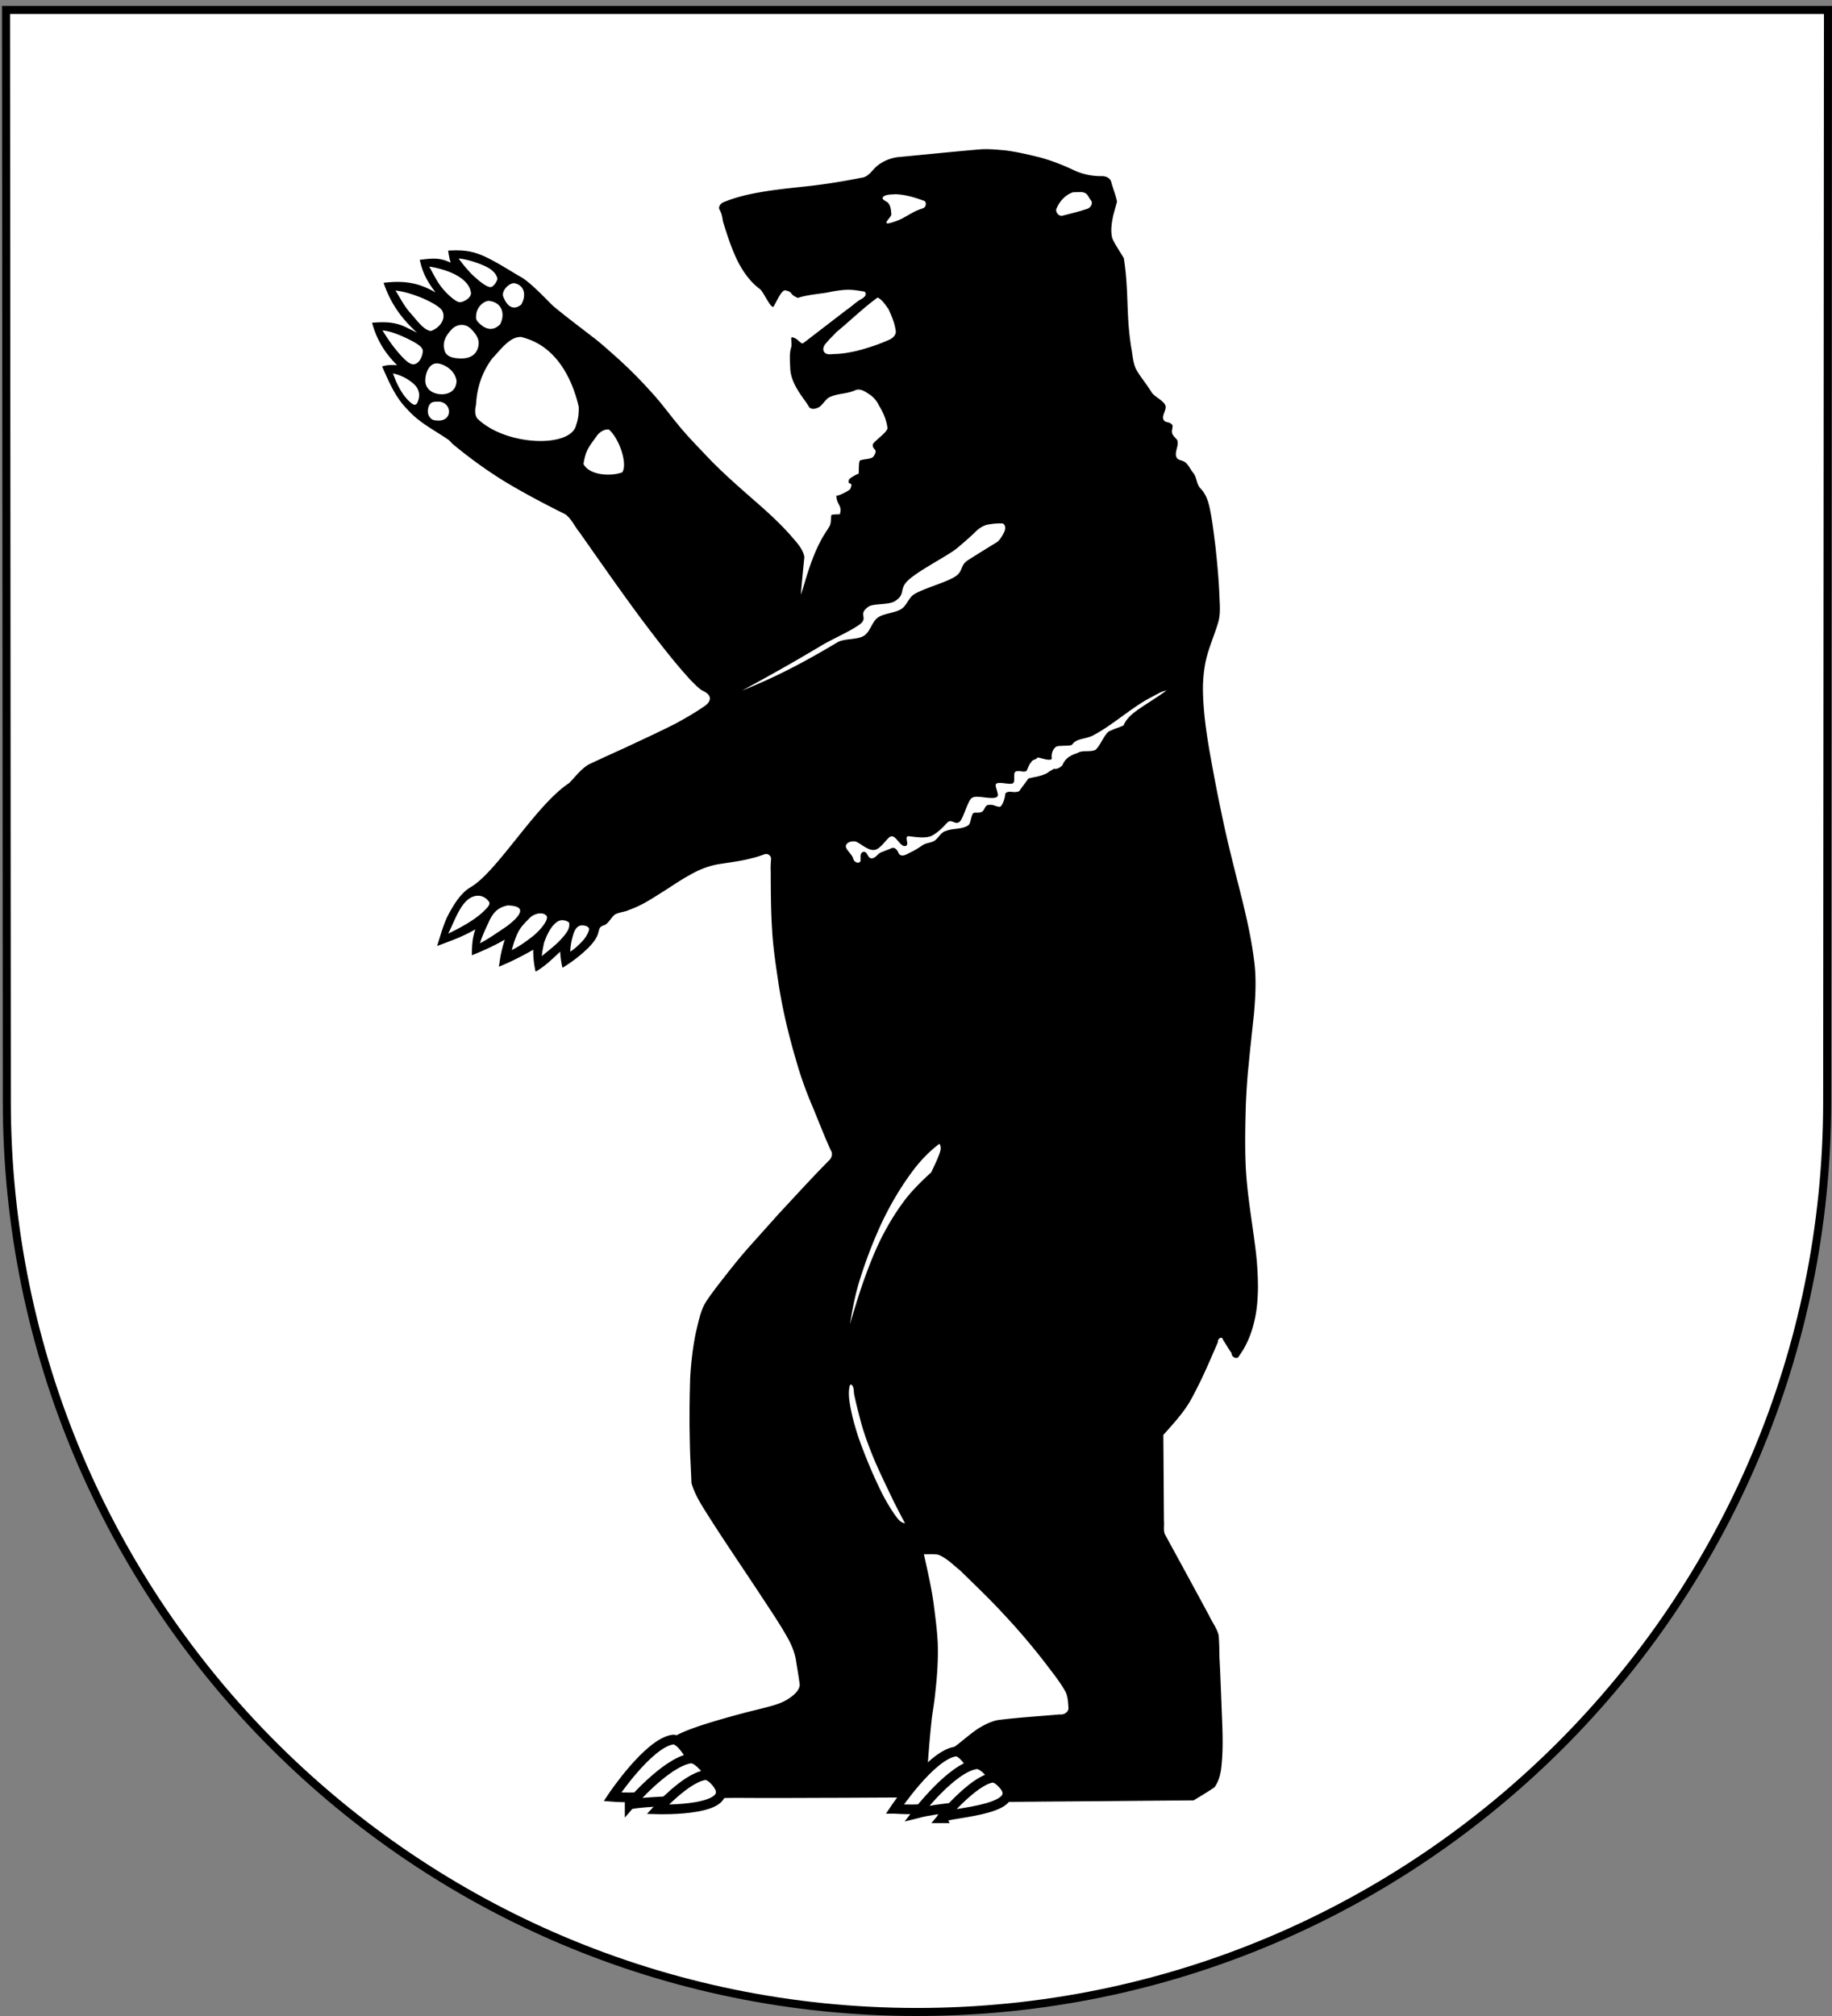 <svg xmlns="http://www.w3.org/2000/svg" width="600" height="660"><rect width="100%" height="100%" fill="#808080" stroke="none"/><path style="fill:#fff;fill-opacity:1;stroke:#000;stroke-width:2.633;stroke-miterlimit:4;stroke-dasharray:none" d="M2.231 752.884c0 164.643 133.454 298.162 298.096 298.162 164.643 0 298.096-133.52 298.096-298.162l.26-357.247H1.972l.26 357.247z" transform="translate(0 -392.362)"/><path d="M491.531 168.469a21.886 21.886 0 0 0-1.562.031c-7.205.603-14.395 1.365-21.594 2.031-2.344.341-4.632 1.398-6.219 3.188-.831.925-1.736 1.993-3.062 2.125-5 .978-10.053 1.812-15.125 2.312-3.708.413-7.42.78-11.094 1.438-3.13.54-6.239 1.271-9.188 2.468-.89.264-1.727 1.22-1.28 2.032.788 1.438.668 2.227.968 3.343 1.128 3.572 2.264 7.169 4 10.5 1.372 2.555 3.141 4.96 5.5 6.688.98.804 3.136 5.909 3.625 4.219.756-1.223 1.95-4.18 2.969-3.907 2.079.461.785.967 3.187 1.938 2.073-.776 5.974-1.09 7.656-1.406 1.544-.333 3.112-.589 4.688-.688 1.638-.088 3.266.202 4.875.469.917.902-.527 1.808-1.281 2.156-1.169.756-2.16 1.726-3.313 2.5l-11.187 8.594c-.728.558-1.308-1.231-3-1.469-.44.165.14 1.588-.219 2.719-.523 1.649-.232 4.202-.219 5.25.102 2.704 1.486 5.118 3 7.281.635.917 1.336 1.802 1.875 2.781.66.72 1.768.446 2.531.032.823-.446 1.842-2.163 2.688-2.563 2.292-1.083 4.445-.788 6.75-1.844 1.203-.486 2.408.284 3.375.938a6.909 6.909 0 0 1 2.688 3c1.107 1.803 1.985 3.784 2.218 5.906-.1 1.019-3.21 3.162-3.75 4.063-.323 1.7 1.583 1.058.156 3.187-.495.78-2.597.664-3.25 1-.737-.315-.469 2.984-.625 3.5-.537.09-2.612 1.29-2.5 1.625-.41 1.623 1.306.072.375 2.25.071.294-3.454 2.14-3.593 1.688-.11 2.244 1.594 2.658.906 4.718.578.371-2.494-.017-2.25.563-.111.96-.009 2.004-.5 2.812-.78 1.273-1.659 2.498-2.313 3.844-1.495 2.83-2.566 5.863-3.53 8.906-.508 1.603-.927 3.232-1.5 4.813.255-3.254.59-6.501.906-9.75-.406-2.187-2.067-3.8-3.438-5.438-2.966-3.362-6.299-6.385-9.688-9.312-4.352-3.83-8.706-7.621-12.656-11.875-2.342-2.46-4.734-4.923-6.875-7.563-2.33-2.82-4.468-5.791-6.969-8.468a115.558 115.558 0 0 0-10.28-10.125c-1.578-1.412-3.177-2.83-4.876-4.094-3.319-2.57-6.672-5.074-9.906-7.75-.838-.637-5.845-6.23-8.688-7.75-1.618-.865-6.167-3.87-9.53-5.344-3.193-1.41-5.64-1.561-9.094-1.375.141 1.163.443 2.535.656 3.125-2.944-1.414-4.81-1.106-8-.75.764 3.474 1.978 5.673 4.094 8.438-4.521-2.62-8.264-3.098-13.438-2.5 1.86 5.38 4.52 9.086 8.656 12.906a59.283 59.283 0 0 0-2.312-1.156c-3.14-1.66-5.805-1.718-9.313-1.438 1.216 4.43 3.252 7.749 6.469 10.969-1.254-.13-2.696-.086-3.875.312 1.746 3.963 3.462 8.09 6.594 11.157 2.893 3.329 6.936 5.3 10.531 7.781.573.435.76.798 1 1a117.17 117.17 0 0 0 13.344 9.656c5.157 3.106 10.485 5.916 15.875 8.594 1.603 1.197 2.376 3.115 3.625 4.625 5.354 7.61 10.665 15.252 16.219 22.719 4.02 5.307 8.056 10.622 12.562 15.531.89.876 1.764 1.81 2.781 2.531.872.432 1.99.95 2.125 2.031.024 1.113-.966 1.84-1.812 2.375-2.24 1.532-4.621 2.889-7 4.188-4.316 2.21-8.744 4.206-13.125 6.281-3.156 1.43-6.312 2.851-9.438 4.344-1.995 1.213-3.377 3.146-5 4.781-8.523 5.558-18.59 22.924-25.437 26.875-2.634 1.52-4.576 4.829-6.094 7.781-1.172 2.688-1.512 4.169-2.55 7.388 3.748-1.41 6.414-2.315 9.894-4.294-.876 2.357-.889 4.734-.898 6.69 3.172-1.294 5.515-2.34 8.491-4.033-.856 2.6-1.187 4.75-1.187 4.75l-.344 2.25 2.094-.907s3.349-1.478 6.781-3.5a24.114 24.114 0 0 0 .612 5.666c2.395-1.336 4.362-3.311 6.357-5.166.054 1.419.347 3.354.605 4.17 2.626-1.653 4.369-2.968 6.614-5.107 1.174-1.212 2.254-2.485 2.625-4 .355-1.356.43-1.508 1.624-1.938.953-.343 1.836-2.132 2.674-2.718 1.117-.61 2.452-.61 3.594-1.156 3.456-1.256 5.445-2.626 8.545-4.563 2.359-1.459 4.622-3.085 7.063-4.406 2.542-1.493 5.345-2.585 8.281-2.97 2.63-.41 5.27-.733 7.844-1.437 1.12-.241 2.203-.627 3.281-1a1.27 1.27 0 0 1 1.687 1.469c-.049.94-.127 1.871-.062 2.813.016 5 .026 10.006.344 15 .257 4.966 1.056 9.899 1.781 14.812 1.05 6.546 2.615 12.99 4.5 19.344 1.178 4.182 2.688 8.26 4.406 12.25 1.466 3.584 2.873 7.188 4.469 10.719.604.832.272 1.97-.438 2.625-4.44 4.478-8.661 9.144-12.968 13.75-2.413 2.697-4.83 5.403-7.25 8.093-3.153 3.515-6.044 7.241-8.938 10.969-1.224 1.711-2.608 3.346-3.469 5.281-.852 2.085-1.272 4.322-1.812 6.5-.785 3.9-1.229 7.841-1.438 11.813-.11 4.037-.184 8.086-.156 12.125.076 3.06.074 6.13.25 9.187l.25 5.594c.792 2.738 2.294 5.207 3.813 7.594 4.533 7.205 9.358 14.198 14.031 21.312 2.508 3.828 5.11 7.61 7.312 11.625.926 1.795 1.667 3.703 1.907 5.719.327 1.94.65 3.893.906 5.844-.152 1.45-1.35 2.485-2.469 3.281-1.507 1.103-3.275 1.731-5.062 2.219-2.656.73-5.375 1.33-8.032 2.062-3.434.917-6.839 1.898-10.218 3-2.99 1.04-6.056 2.1-8.563 4.094-.725.6-1.368 1.623-.906 2.563.386.927 1.258 1.555 2.125 2 2.78 1.64 5.76 3.107 7.875 5.625.68.825 1.386 1.683 1.625 2.75.181 1.048 1.142 1.76 2.187 1.718 2.617-.17 5.248-.134 7.875-.125 8.072.051 16.148-.02 24.22-.03l18.062-.095c.936.365 1.89-.481 2.156-1.343.557-1.224 1.289-2.356 1.937-3.532.348-5.233.735-10.474 1.313-15.687.274-2.063.649-4.114.844-6.188.515-4.465.842-8.94.656-13.437-.166-3.094-.58-6.177-.969-9.25-.57-4.498-1.614-8.922-2.594-13.344 1.219.035 2.447-.086 3.657.094 2.21.846 3.862 2.625 5.687 4.062 3.82 3.764 7.731 7.44 11.344 11.407a169.262 169.262 0 0 1 10.812 12.718c1.8 2.396 3.733 4.727 5.157 7.375.566 1.32.6 2.776.687 4.188-.11 1.025-1.267 1.639-2.219 1.5-5.361.472-10.753.789-16.093 1.469-1.823.383-3.487 1.249-5.063 2.218-2.657 1.776-4.955 4.063-7.656 5.782-.722.549-1.715.717-2.344 1.375-.452.746.384 1.746 1.188 1.406 1.154.034 2.505.108 3.312 1.062.904.966 1.166 2.329 1.781 3.47.64 1.396 1.26 2.792 1.907 4.187.11.92.973 1.905 1.968 1.718 10.213-.136 20.412-.206 30.625-.28 8.308-.076 16.63-.145 24.938-.22 1.805-1.104 3.629-2.179 5.375-3.375 1.253-1.74 1.68-3.9 1.844-6 .514-5.307.107-10.655-.063-15.968-.161-3.829-.281-7.644-.5-11.47-.04-1.927-.043-3.894-.219-5.812-.443-1.838-1.66-3.334-2.437-5.03-3.788-7.021-7.611-14.032-11.438-21.032-.454-1.108-.121-2.317-.25-3.469-.051-7.399-.104-14.789-.156-22.187 2.436-2.733 4.955-5.44 6.844-8.594 2.1-3.759 3.924-7.672 5.625-11.625.55-1.25 1.084-2.497 1.625-3.75-.112-.89 1.103-1.724 1.344-.531.76 1.105 1.395 2.288 2.187 3.375-.09.988 1.478 1.844 1.938.718 1.98-2.687 3.239-5.852 3.968-9.093.68-2.834.875-5.751.907-8.657a80.783 80.783 0 0 0-.72-10.531c-.934-7.383-2.285-14.732-2.5-22.187-.153-4.875-.038-9.752.095-14.625.164-3.336.356-6.679.718-10 .402-4.286.884-8.565 1.344-12.844.409-4.632.7-9.31.094-13.938-.647-5.395-1.835-10.696-3.125-15.968-1.834-7.339-3.772-14.68-5.281-22.094-1.182-5.493-2.2-11.002-3.188-16.531-.818-4.815-1.491-9.675-1.625-14.563a35.95 35.95 0 0 1 .625-8c.743-3.697 2.4-7.13 3.406-10.75.541-2.238.261-4.57.188-6.844-.184-4.282-.588-8.553-1.063-12.812-.417-3.177-.766-6.364-1.437-9.5-.396-1.852-1.054-3.737-2.438-5.094-1.063-1.208-.82-2.798-1.875-4.031-.56-.656-1.179-2.048-2-2.656-.84-.624-1.897-.461-2.25-1.282-.626-1.269.662-3.006.22-4.343-.148-.445-1.131-1.087-1.345-1.875-.22-.812.348-1.773 0-2.188-.8-.956-1.92-.386-2.28-1.437-.399-1.173.975-2.481.5-3.625-.497-1.193-2.841-2.216-3.532-3.313-1.241-2.071-2.849-3.895-4.031-6-.82-1.71-.855-3.669-1.22-5.5-1.39-8.607-.583-14.494-1.917-23.11-.438-.849-2.916-4.484-3.05-5.452-.402-1.864-.077-3.788.312-5.625.32-1.184.648-2.347.968-3.532-.323-1.8-1.09-3.48-1.53-5.25-.406-1.02-1.573-1.42-2.595-1.343-2.47-.014-4.963-.534-7.187-1.625-2.856-1.33-5.794-2.48-8.844-3.282-2.87-.7-5.755-1.374-8.687-1.75-1.556-.134-3.124-.288-4.688-.312zm23.281 11.094c.545-.01 1.082-.007 1.22 0 1.552.254 1.398 1.029 2.405 2.25.447.896-.365 1.976-1.28 2.125-2.079.708-4.221 1.2-6.345 1.75-.962.041-1.857-1.21-1.28-2.063.764-1.785 2.219-3.329 4.062-4 .135-.028.674-.052 1.218-.063zm-46.968.53c.159.009.31.025.469.032 2.296.148 4.506.805 6.656 1.594 1.04.151.857 1.666.031 2-.976.309-1.954.683-2.844 1.218-1.21.626-2.358 1.404-3.625 1.907-5.531 2.111-1.812-.592-1.75-1.5-.09-1.111-.138-2.389-1.031-3.188-.497-.342-1.823-.803-.906-1.531.88-.527 2.007-.416 3-.531zM355 196.689c1.915.177 3.768.77 5.563 1.437 1.889.744 3.829 1.673 4.437 3.594.2.63-.96 2.241-1.594 2.344-1.158.186-3.38-1.82-4.781-3.094-1.509-1.504-2.724-3.061-3.625-4.281zm-7.594 2.093c4.216.641 10.151 2.647 10.781 6.688.228 1.458-2.288 2.74-3.156 2.469-1.032-.323-2.771-1.836-4.094-3.407-1.68-1.997-2.639-4.284-3.53-5.75zm21.969 4.281c2.857.572 3.092 3.407 1.781 5.563-2.245 1.737-3.79.095-4.625-2.125-.502-1.334 1.325-3.438 2.844-3.438zm-30.688 1.907c2.367.256 4.644 1.028 6.844 1.906 2.031.876 4.263 2.03 5.156 3.156 1.306 2.27-.653 4.615-2.812 5.375-1.845-.131-3.709-2.833-5.063-4.344-1.946-2.079-3.024-4.482-4.125-6.093zm124.532 1.812.093.031c1.195.626 1.895 1.837 2.688 2.875.877 1.872 1.692 3.806 1.937 5.875-.016 1.1-1.017 1.87-1.968 2.22-2.635 1.177-5.395 2.068-8.188 2.78-1.75.392-3.516.716-5.312.782-.93-.029-2.066.338-2.844-.282-.838-.808-.276-1.982.437-2.656.75-.968 1.708-1.754 2.5-2.687 3.58-2.927 6.911-6.225 10.657-8.938zm-100.531.844c3.435.254 4.454 3.28 3.062 6.031-2.05 2.157-4.188 1.146-5.844-.687-.573-.67-.385-1.334-.312-2.125.377-1.75 1.725-3.008 3.094-3.219zm-6.875 6.219c1.265 0 2.081.632 2.875 1.531.748.849 1.5 1.94 1.5 3.125 0 .685-.159 1.329-.438 1.906-.714 1.479-2.231 2.094-4 2.094-1.789 0-3.784-.303-4.313-1.875-.803-2.393.39-4.268 2.125-5.969.728-.51 1.297-.812 2.25-.812zm-20.47 1.406c1.94.208 3.792.933 5.563 1.719 1.66.796 4.253 1.976 4.75 3.125.412.951-.688 4.309-2.687 3.875-1.058-.23-2.46-1.71-3.781-3.281-1.664-1.978-2.949-3.969-3.844-5.438zm35.344 1.719c.186-.014.373-.017.563 0l1.031.312c7.881 2.399 11.983 10.126 13.75 17.656.07 1.593-.11 3.213-.656 4.72-1.293 6.075-18.455 5.5-25.656-1.782-.58-1.035-.48-2.291-.219-3.406.236-4.444 1.563-8.437 4.219-12 1.844-1.845 4.186-5.289 6.969-5.5zm-21.5 6.812c1.312-.106 4.766 1.272 5.282 4.469 0 2.226-1.586 3.5-3.813 3.5-2.226 0-4.25-1.274-4.25-3.5.002-2.132 1.033-4.327 2.781-4.469zm-11.156 2.594c1.288.234 2.401.725 3.531 1.344 1.117.718 2.248 1.497 2.782 2.5.534 1.003.66 2.068.125 3.406-.3.922-.774.83-1.031.781-.595-.111-2.152-1.675-3.063-3.125-1.463-2.33-1.89-3.86-2.344-4.906zm11.781 7.281c1.51 0 2.72 1.145 2.72 2.563 0 1.418-1.117 2.312-2.626 2.312-.757 0-1.532-.033-2.031-.5-.496-.463-.813-1.106-.813-1.812 0-.813.213-1.75.844-2.219.471-.35 1.262-.344 1.906-.344zm43.563 7.188c.14-.008.293-.018.438 0 2.76 2.386 4.895 8.974 3.468 11.052-2.506 1.021-8.359.994-10.021-2.144.644-3.833 1.38-4.312 3.615-7.502.648-.713 1.517-1.35 2.5-1.406zm102.125 24.25c.851.344.781 1.457.469 2.156-.59 1.138-1.23 2.406-2.438 3a465.617 465.617 0 0 0-6.875 4.281c-2.264 1.433-1.179 2.872-3.437 4.313-2.386 1.521-8.13 3.036-10.531 4.531-1.536.974-1.844 2.863-3.375 3.844-1.54.985-4.303 1.082-5.844 2.062-1.77 1.125-2.029 3.741-3.813 4.844-1.745 1.079-5.012.615-6.781 1.656-5.09 3.037-10.247 5.939-15.594 8.5a150.329 150.329 0 0 1-9.062 3.969c6.752-3.645 13.445-7.405 20.031-11.344 3.034-1.869 6.96-3.478 9.938-5.437 3.16-2.08-.402-2.69 2.687-4.875 1.255-.894 5.194-.384 6.844-1.438 2.91-1.858.872-3.052 3.469-5.437 2.794-2.567 10.205-6.306 12.468-8.156 1.759-1.461 3.494-2.96 5.125-4.563.96-.876 2.15-1.573 3.469-1.688 1.062-.195 2.177-.22 3.25-.218zm-135.531 96.125c1.175-.042 2.344.697 2.906 1.593.446.711-.64 1.666-1.25 2.282-2.349 2.374-6.315 4.462-9.304 5.921 1.961-3.87 3.635-9.655 7.648-9.796zm7.464 7.902c-2.31 1.558-5.109 3.496-6.896 4.363.346-1.349 1.408-3.692 2.182-5.296 1.085-2.538 2.42-3.967 4.96-4.462 5.599.143 2.839 3.07-.246 5.395zm10.255-2.746c.82.935-1.787 3.91-3.237 5.076-2.04 1.64-4.003 2.976-5.701 3.799.346-1.345.856-3.076 1.656-4.656.749-1.479 1.94-2.59 3.219-3.875 1.276-1.03 3.206-1.32 4.063-.344zm5.866 1.803c.283 1.658-.857 2.871-1.92 4.09-1.511 1.731-3.752 3.359-5.131 4.545.028-.891.37-2.372.56-3.407.67-1.938 1.842-4.558 3.647-5.6.861-.497 2.181-.263 2.844.372zm4.227.822c.6.162.772.438.844.563.072.124.109.245.031.562-.155.635-.736 1.856-1.774 2.927-1.185 1.223-2.042 2.007-3.038 2.594-.002-.808.194-2.2.437-3.177.54-2.164 1.163-4.102 3.5-3.469zm91.375 56.281.125.125c.546.965.058 2.094-.312 3.031-.538 1.434-1.256 2.79-1.875 4.188-2.572 2.345-5.08 4.79-7.156 7.594a63.632 63.632 0 0 0-4.72 7.437c-2.334 4.252-4.093 8.782-5.718 13.344-1.21 3.468-2.263 6.982-3.313 10.5-.207.565.11-.737.125-.969.605-3.581 1.34-7.168 2.47-10.625 1.54-4.892 3.4-9.692 5.562-14.344 2.409-5.046 5.284-9.862 8.719-14.28 1.788-2.228 3.82-4.272 6.093-6zm-22.75 62.125c.828.618.596 1.74.781 2.625.524 2.52 1.196 5.01 1.844 7.5.967 3.384 2.229 6.666 3.594 9.906 1.513 3.468 3.19 6.865 4.813 10.282a310.754 310.754 0 0 0 2.875 5.531c-1.303-.139-2.022-1.407-2.75-2.344a50.29 50.29 0 0 1-4.032-7.125c-1.948-4.086-3.657-8.271-5.187-12.531-.71-2.157-1.36-4.342-1.844-6.563-.417-2.016-.848-4.087-.625-6.156.11-.387.048-1.006.531-1.125z" style="fill:#000" transform="matrix(1.268 0 0 1.268 -299.95 -164.783)"/><path d="M394.731 593.88s28.95 2.304 19.222-11.885c-.96-1.4-2.44-3.08-3.66-2.897-6.32.951-15.562 14.782-15.562 14.782z" style="fill:#fff;stroke:#000;stroke-width:2.5;stroke-linecap:butt;stroke-linejoin:miter;stroke-miterlimit:4;stroke-opacity:1;stroke-dasharray:none" transform="matrix(1.268 0 0 1.268 -299.95 -164.783)"/><path d="M399.192 595.859c8.316-1.74 28.722.888 19.179-9.71-.937-1.039-2.32-2.33-3.523-2.157-6.23.897-15.656 11.867-15.656 11.867z" style="fill:#fff;stroke:#000;stroke-width:2.5;stroke-linecap:butt;stroke-linejoin:miter;stroke-miterlimit:4;stroke-opacity:1;stroke-dasharray:none" transform="matrix(1.268 0 0 1.268 -299.95 -164.783)"/><path d="M406.402 597.115s21.995.653 14.913-7.25c-.699-.78-1.788-1.708-2.72-1.574-4.835.69-12.193 8.824-12.193 8.824zM467.73 596.971s28.949 2.304 19.222-11.885c-.961-1.401-2.441-3.08-3.661-2.897-6.32.951-15.562 14.782-15.562 14.782z" style="fill:#fff;stroke:#000;stroke-width:2.5;stroke-linecap:butt;stroke-linejoin:miter;stroke-miterlimit:4;stroke-opacity:1;stroke-dasharray:none" transform="matrix(1.268 0 0 1.268 -299.95 -164.783)"/><path d="M473.4 598.143c12.727-3.244 28.233.082 18.775-10.515-.932-1.044-2.32-2.33-3.523-2.157-6.23.897-15.252 12.672-15.252 12.672z" style="fill:#fff;stroke:#000;stroke-width:2.5;stroke-linecap:butt;stroke-linejoin:miter;stroke-miterlimit:4;stroke-opacity:1;stroke-dasharray:none" transform="matrix(1.268 0 0 1.268 -299.95 -164.783)"/><path d="M479.803 599.4c-.712-1.423 22.468-1.626 15.72-8.862-.715-.767-1.788-1.708-2.721-1.575-4.835.69-13 10.437-13 10.437z" style="fill:#fff;stroke:#000;stroke-width:2.5;stroke-linecap:butt;stroke-linejoin:miter;stroke-miterlimit:4;stroke-opacity:1;stroke-dasharray:none" transform="matrix(1.268 0 0 1.268 -299.95 -164.783)"/><path d="M534.401 309.712c-5.523 2.75-10.087 7.258-15.545 10.134-1.963 1.018-4.267.642-5.446 2.43-.841.407-3.299.038-4.097.474-1.52 1.235-1.054 3.072-1.081 3.09-.46.795-3.127-.368-3.716-.298-.272.615-1.36.45-1.61 1.208-.556.483-.824 1.536-1.199 2.24-.766.511-1.751-.221-2.814.16-.855.468.127 2.761-.84 3.094-.937.328-3.264-.488-4.117.02-.757.365.84 2.812.195 3.39-1.266.987-5.158-.582-6.506.284-1.114.68-2.128 5.036-3.102 6.073-1.14 1.214-2.224-.854-3.349.387-1.174 1.296-2.393 2.471-3.763 3.242-1.697.954-4.54.374-6.255.204-1.13.187.46 2.271-.735 2.545-1.32.303-2.23-2.52-3.576-2.516-1.03.007-2.627 3.281-4.423 3.522-2.022.272-4.255-2.474-5.39-2.207-.87-.062-2.117.424-2 1.468.425 1.174 1.651 1.887 1.937 3.125.212.732 1.394 1.373 1.842.503.132-.795-.338-2.152.796-2.403 1.09-.079.977 1.618 2.007 1.68 1.048.058 1.538-1.09 2.387-1.49.976-.405 1.986-.747 2.95-1.19.983-.236 1.522.862 1.83 1.588.826.835 2.003.03 2.827-.39 1.207-.535 2.306-1.269 3.393-2.008 1.06-.62 2.49-.478 3.375-1.416.789-.746 1.34-1.87 2.468-2.155 1.878-.776 4.085-.325 5.765-1.439.819-.4.677-3.15 1.61-3.28.782-.048 1.749.166 2.312-.53.441-.638.625-1.633 1.604-1.474.904-.325 2.639 1.08 3.054.177.584-.72.985-2.228 1.036-3.146.966-.98 2.289.122 3.606-.616.75-1.178 1.677-2.166 2.345-3.253 1.482-.388 3.065-.458 4.892-1.404.508-.49 1.206-.718 1.682-1.097.737.16 1.549-.243 2.16-.83.633-1.433 1.41-2.43 3.934-3.233 1.302-.836 3.044-.175 4.546-.75 1.162-.625 2.546-4.556 3.824-4.947 1.627-.759 1.887-.683 3.535-1.416 1.327-3.253 4.988-4.687 11.063-8.98-1.19.087-2.34.896-3.41 1.43z" style="fill:#fff;fill-opacity:1;stroke:none" transform="matrix(1.268 0 0 1.268 -299.95 -164.783)"/></svg>